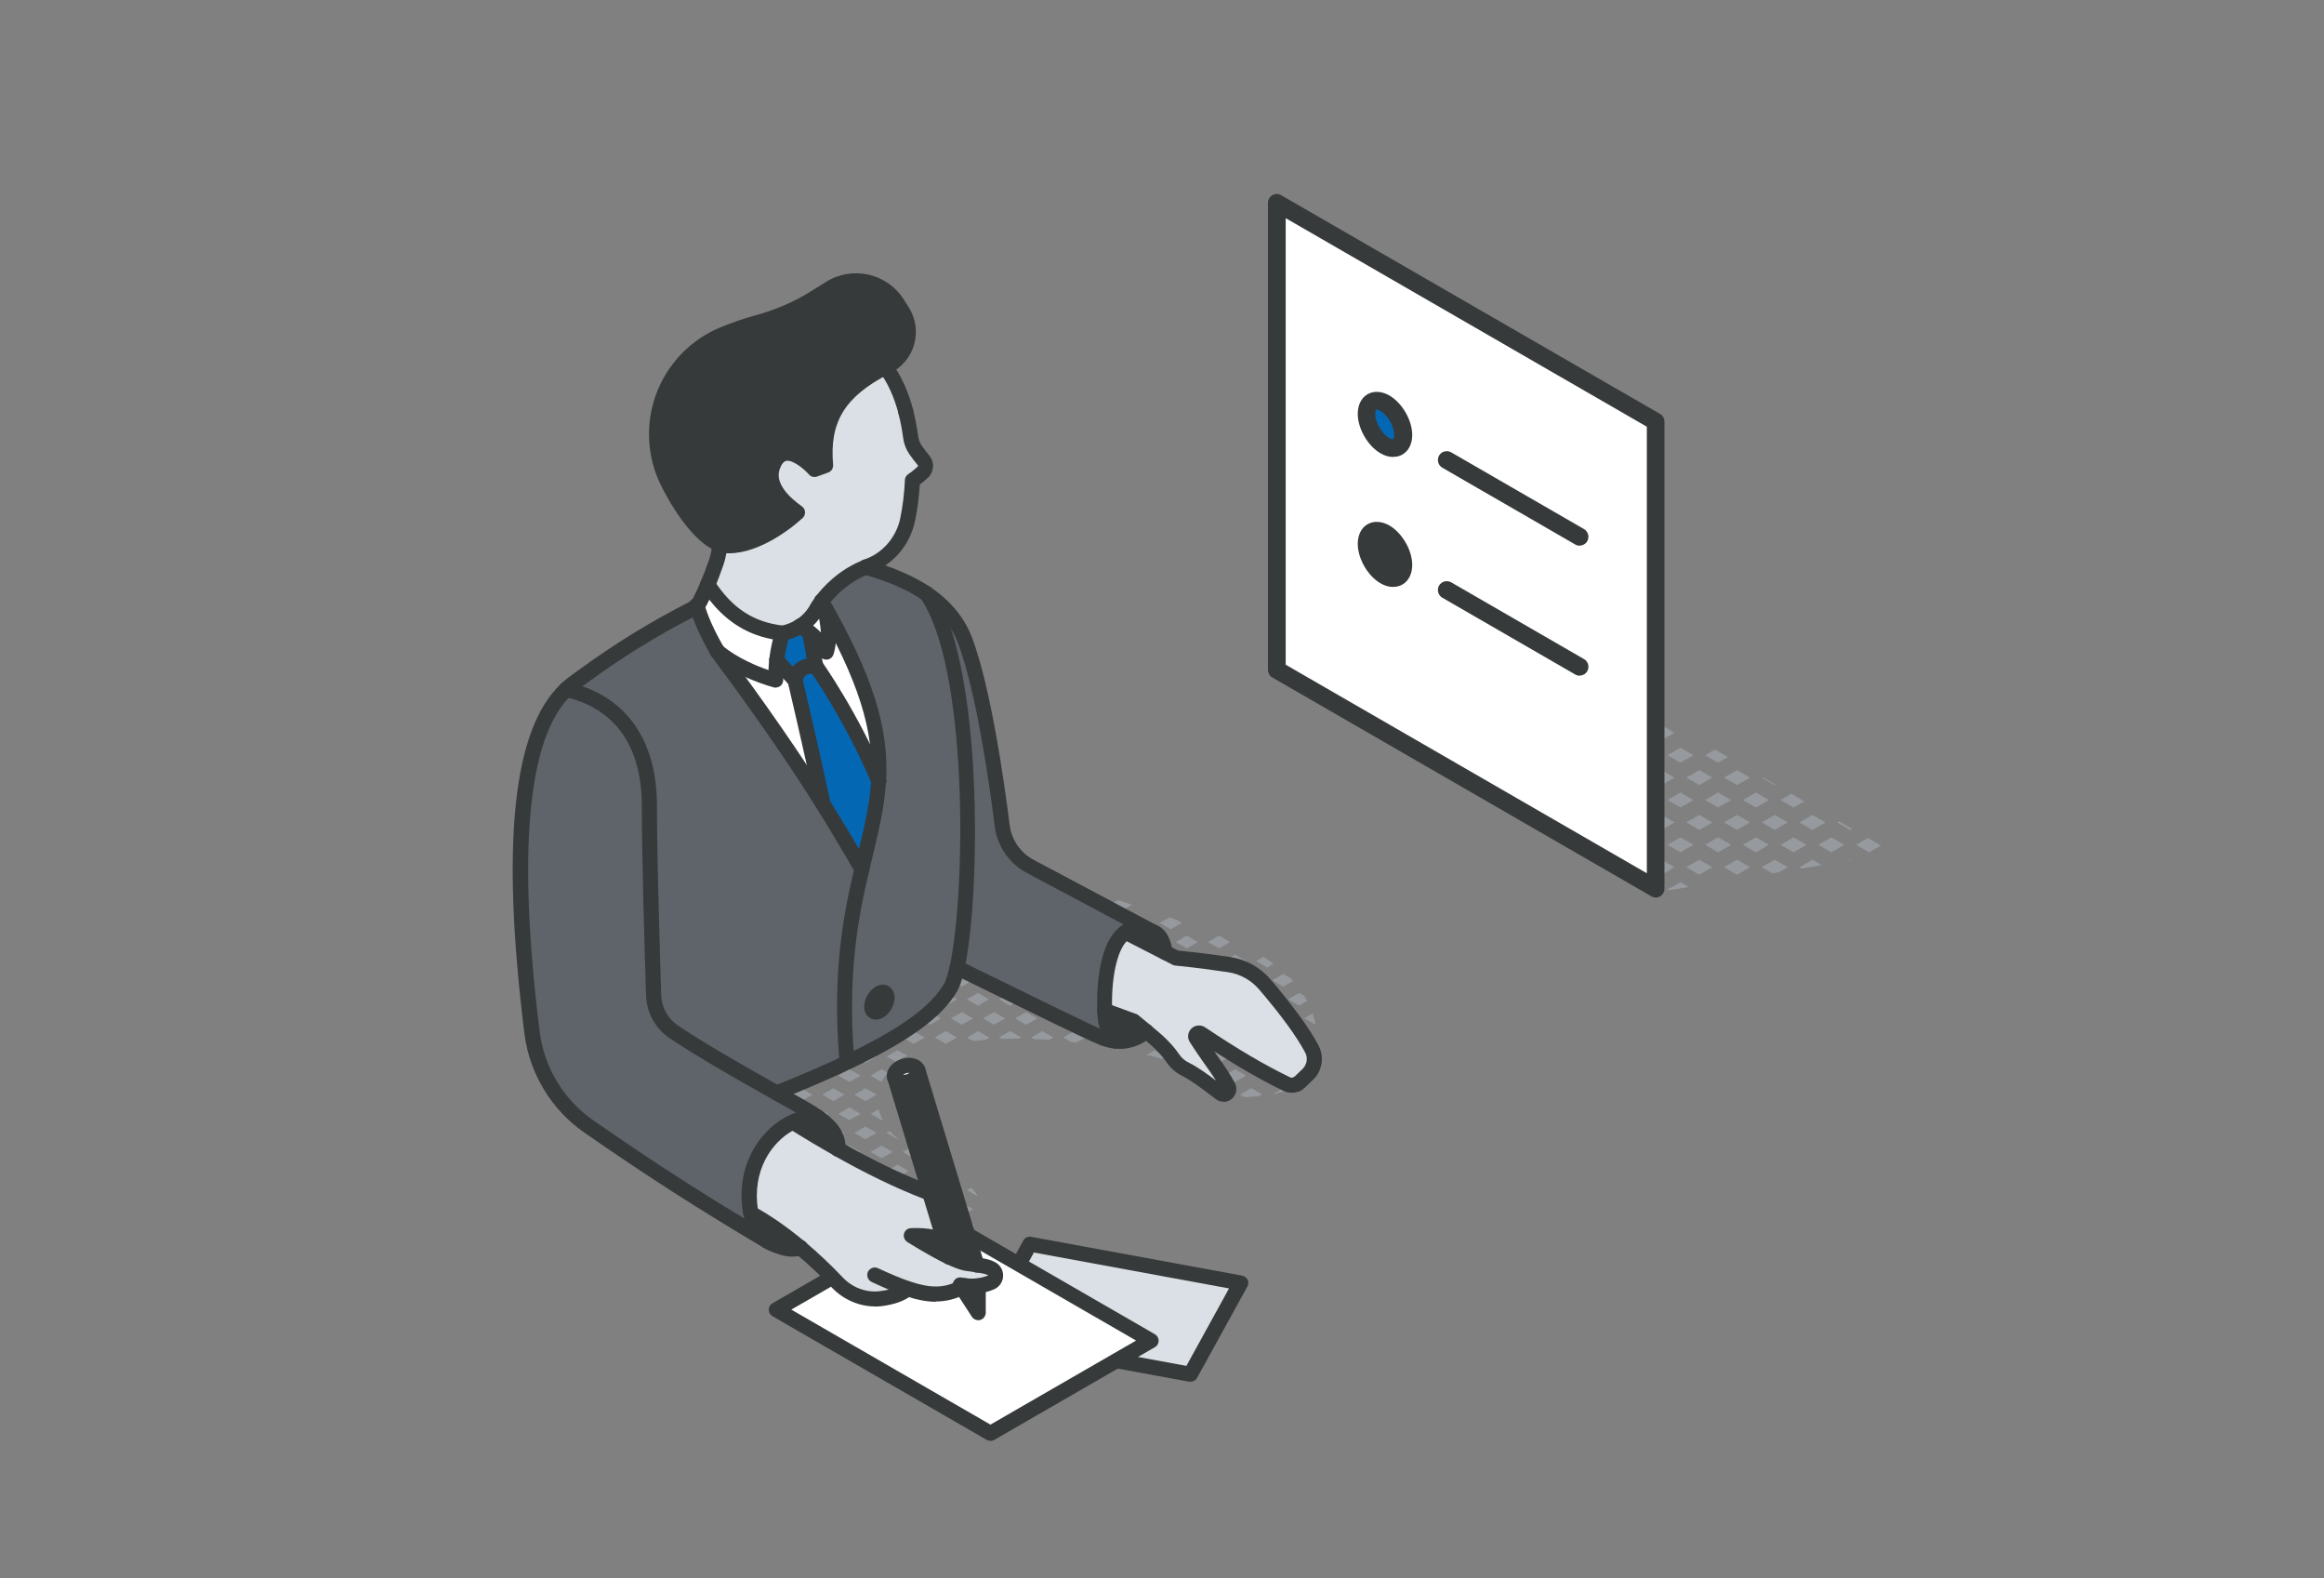 <?xml version="1.0" encoding="UTF-8"?>
<svg id="text" xmlns="http://www.w3.org/2000/svg" viewBox="0 0 168.99 114.73">
  <rect x="0" y="0" width="168.99" height="114.73" fill="#808080" stroke="none"/>
  <defs>
    <style>
      .cls-1 {
        fill: #0367b4;
      }

      .cls-2 {
        fill: #fff;
      }

      .cls-3 {
        fill: #969a9e;
      }

      .cls-4 {
        fill: #dae0e5;
      }

      .cls-5 {
        fill: #373a3a;
      }

      .cls-6 {
        fill: #5f646b;
      }
    </style>
  </defs>
  <g>
    <path class="cls-3" d="m95.64,76.34l-.8.46.8.46.16-.09c.03-.12.05-.24.06-.37,0-.09.02-.18.02-.27,0-.02,0-.03,0-.05l-.24-.14Z"/>
    <path class="cls-3" d="m95.64,74.49h.02s-.01-.08-.02-.12c-.03-.12-.06-.23-.09-.35-.03-.12-.07-.24-.11-.35l-.6.35.8.46Z"/>
    <path class="cls-3" d="m95.05,72.77c-.07-.13-.13-.26-.21-.38l-.37-.21-.8.46.8.46.58-.33Z"/>
    <path class="cls-3" d="m93.31,71.72l.72-.41s-.03-.03-.05-.05c-.05-.05-.1-.11-.15-.16l-.52-.3-.8.46.8.46Z"/>
    <polygon class="cls-3" points="95.28 75.42 94.48 74.95 93.67 75.42 94.48 75.88 95.28 75.42"/>
    <polygon class="cls-3" points="93.31 74.49 94.11 74.03 93.31 73.57 92.5 74.03 93.31 74.49"/>
    <path class="cls-3" d="m93.31,79.11l-.75.43c.26-.05.51-.12.75-.19.09-.03.18-.05.27-.09l-.27-.15Z"/>
    <path class="cls-3" d="m93.67,78.19l.8.46.78-.45s0,0,.01-.01l-.8-.46-.8.46Z"/>
    <polygon class="cls-3" points="93.31 77.27 94.11 76.8 93.31 76.34 92.5 76.8 93.31 77.27"/>
    <path class="cls-3" d="m92.61,70.06c-.24-.17-.49-.34-.74-.5l-.53.31.8.46.47-.27Z"/>
    <polygon class="cls-3" points="92.94 72.64 92.14 72.18 91.34 72.64 92.14 73.11 92.94 72.64"/>
    <polygon class="cls-3" points="90.97 71.72 91.77 71.25 90.97 70.79 90.17 71.25 90.97 71.72"/>
    <polygon class="cls-3" points="92.94 75.42 92.14 74.95 91.34 75.42 92.14 75.88 92.94 75.42"/>
    <polygon class="cls-3" points="90.97 74.49 91.77 74.03 90.97 73.57 90.17 74.03 90.97 74.49"/>
    <path class="cls-3" d="m90.97,79.11l-.8.46.32.18c.16,0,.32,0,.49-.02.2-.01.39-.03.59-.05l.21-.12-.8-.46Z"/>
    <polygon class="cls-3" points="92.14 77.73 91.34 78.19 92.14 78.65 92.94 78.19 92.14 77.73"/>
    <polygon class="cls-3" points="90.97 77.27 91.77 76.8 90.97 76.34 90.17 76.8 90.97 77.27"/>
    <polygon class="cls-3" points="90.61 69.87 89.8 69.4 89 69.87 89.8 70.33 90.61 69.87"/>
    <polygon class="cls-3" points="90.61 72.64 89.8 72.18 89 72.64 89.8 73.11 90.61 72.64"/>
    <polygon class="cls-3" points="89.44 71.25 88.64 70.79 87.83 71.25 88.64 71.72 89.44 71.25"/>
    <polygon class="cls-3" points="90.61 75.42 89.8 74.95 89 75.42 89.8 75.88 90.61 75.42"/>
    <polygon class="cls-3" points="89.44 74.03 88.64 73.57 87.83 74.03 88.64 74.49 89.44 74.03"/>
    <polygon class="cls-3" points="89.8 77.73 89 78.19 89.8 78.65 90.61 78.19 89.8 77.73"/>
    <polygon class="cls-3" points="89.44 76.8 88.64 76.34 87.83 76.8 88.64 77.27 89.44 76.8"/>
    <polygon class="cls-3" points="87.83 68.48 88.64 68.94 89.44 68.48 88.64 68.02 87.83 68.48"/>
    <polygon class="cls-3" points="88.27 69.87 87.47 69.4 86.66 69.87 87.47 70.33 88.27 69.87"/>
    <polygon class="cls-3" points="87.1 68.48 86.3 68.02 85.5 68.48 86.3 68.94 87.1 68.48"/>
    <polygon class="cls-3" points="88.27 72.64 87.47 72.18 86.66 72.64 87.47 73.11 88.27 72.64"/>
    <polygon class="cls-3" points="87.1 71.25 86.3 70.79 85.5 71.25 86.3 71.72 87.1 71.25"/>
    <polygon class="cls-3" points="86.3 76.34 85.5 76.8 86.3 77.27 87.1 76.8 86.3 76.34"/>
    <polygon class="cls-3" points="88.27 75.42 87.47 74.95 86.66 75.42 87.47 75.88 88.27 75.42"/>
    <polygon class="cls-3" points="87.1 74.03 86.3 73.57 85.5 74.03 86.3 74.49 87.1 74.03"/>
    <path class="cls-3" d="m88.18,79.38c.14.06.3.11.46.16.04.01.08.03.13.04.16.04.32.08.49.1l.18-.1-.8-.46-.46.26Z"/>
    <polygon class="cls-3" points="87.47 77.73 86.66 78.19 87.47 78.65 88.27 78.19 87.47 77.73"/>
    <path class="cls-3" d="m85.93,67.09l-.36-.21c-.18-.06-.36-.13-.54-.19l-.7.4.8.46.8-.46Z"/>
    <polygon class="cls-3" points="85.93 69.87 85.13 69.4 84.33 69.87 85.13 70.33 85.93 69.87"/>
    <polygon class="cls-3" points="84.77 68.48 83.96 68.02 83.16 68.48 83.96 68.94 84.77 68.48"/>
    <polygon class="cls-3" points="85.93 72.64 85.13 72.18 84.33 72.64 85.13 73.11 85.93 72.64"/>
    <polygon class="cls-3" points="84.77 71.25 83.96 70.79 83.16 71.25 83.96 71.72 84.77 71.25"/>
    <polygon class="cls-3" points="85.13 74.95 84.33 75.42 85.13 75.88 85.93 75.42 85.13 74.95"/>
    <polygon class="cls-3" points="84.77 74.03 83.96 73.57 83.16 74.03 83.96 74.49 84.77 74.03"/>
    <polygon class="cls-3" points="83.6 67.09 82.79 66.63 81.99 67.09 82.79 67.56 83.6 67.09"/>
    <path class="cls-3" d="m82.32,65.77c-.06-.02-.92-.3-1.03-.33l-.47.27.8.46.69-.4Z"/>
    <polygon class="cls-3" points="83.6 69.87 82.79 69.4 81.99 69.87 82.79 70.33 83.6 69.87"/>
    <polygon class="cls-3" points="82.43 68.48 81.63 68.02 80.82 68.48 81.63 68.94 82.43 68.48"/>
    <polygon class="cls-3" points="81.63 73.57 80.82 74.03 81.63 74.49 82.43 74.03 81.63 73.57"/>
    <polygon class="cls-3" points="83.6 72.64 82.79 72.18 81.99 72.64 82.79 73.11 83.6 72.64"/>
    <polygon class="cls-3" points="82.43 71.25 81.63 70.79 80.82 71.25 81.63 71.72 82.43 71.25"/>
    <path class="cls-3" d="m83.37,76.68c.18.04.36.08.53.12.02,0,.04.01.06.02.17.05.34.1.5.16l.3-.17-.8-.46-.59.34Z"/>
    <polygon class="cls-3" points="82.79 74.95 81.99 75.42 82.79 75.88 83.6 75.42 82.79 74.95"/>
    <polygon class="cls-3" points="81.26 67.09 80.46 66.63 79.65 67.09 80.46 67.56 81.26 67.09"/>
    <polygon class="cls-3" points="80.09 65.71 79.29 65.24 78.49 65.71 79.29 66.17 80.09 65.71"/>
    <polygon class="cls-3" points="81.26 69.87 80.46 69.4 79.65 69.87 80.46 70.33 81.26 69.87"/>
    <polygon class="cls-3" points="80.09 68.48 79.29 68.02 78.49 68.48 79.29 68.94 80.09 68.48"/>
    <polygon class="cls-3" points="79.29 73.57 78.49 74.03 79.29 74.49 80.09 74.03 79.29 73.57"/>
    <polygon class="cls-3" points="81.26 72.64 80.46 72.18 79.65 72.64 80.46 73.11 81.26 72.64"/>
    <polygon class="cls-3" points="80.09 71.25 79.29 70.79 78.49 71.25 79.29 71.72 80.09 71.25"/>
    <polygon class="cls-3" points="79.65 75.42 80.46 75.88 81.26 75.42 80.46 74.95 79.65 75.42"/>
    <path class="cls-3" d="m78.5,64.57c-.35-.11-.71-.21-1.07-.31l-.11.07.8.46.37-.22Z"/>
    <polygon class="cls-3" points="78.92 67.09 78.12 66.63 77.32 67.09 78.12 67.56 78.92 67.09"/>
    <polygon class="cls-3" points="77.76 65.71 76.95 65.24 76.15 65.71 76.95 66.17 77.76 65.71"/>
    <polygon class="cls-3" points="78.92 69.87 78.12 69.4 77.32 69.87 78.12 70.33 78.92 69.87"/>
    <polygon class="cls-3" points="77.76 68.48 76.95 68.02 76.15 68.48 76.95 68.94 77.76 68.48"/>
    <polygon class="cls-3" points="76.95 73.57 76.15 74.03 76.95 74.49 77.76 74.03 76.95 73.57"/>
    <polygon class="cls-3" points="78.92 72.64 78.12 72.18 77.32 72.64 78.12 73.11 78.92 72.64"/>
    <polygon class="cls-3" points="77.76 71.25 76.95 70.79 76.15 71.25 76.95 71.72 77.76 71.25"/>
    <path class="cls-3" d="m77.32,75.42l.55.32c.14.02.28.03.42.05l.63-.37-.8-.46-.8.46Z"/>
    <polygon class="cls-3" points="76.59 64.32 75.78 63.85 74.98 64.32 75.78 64.78 76.59 64.32"/>
    <polygon class="cls-3" points="76.59 67.09 75.78 66.63 74.98 67.09 75.78 67.56 76.59 67.09"/>
    <polygon class="cls-3" points="75.42 65.71 74.62 65.24 73.81 65.71 74.62 66.17 75.42 65.71"/>
    <polygon class="cls-3" points="76.59 69.87 75.78 69.4 74.98 69.87 75.78 70.33 76.59 69.87"/>
    <polygon class="cls-3" points="75.42 68.48 74.62 68.02 73.81 68.48 74.62 68.94 75.42 68.48"/>
    <polygon class="cls-3" points="74.62 73.57 73.81 74.03 74.62 74.49 75.42 74.03 74.62 73.57"/>
    <polygon class="cls-3" points="76.59 72.64 75.78 72.18 74.98 72.64 75.78 73.11 76.59 72.64"/>
    <polygon class="cls-3" points="75.42 71.25 74.62 70.79 73.81 71.25 74.62 71.72 75.42 71.25"/>
    <path class="cls-3" d="m74.98,75.42l.19.11c.37.01.74.03,1.12.06l.3-.17-.8-.46-.8.46Z"/>
    <polygon class="cls-3" points="74.25 64.32 73.45 63.85 72.65 64.32 73.45 64.78 74.25 64.32"/>
    <path class="cls-3" d="m72.85,63.07c-.19-.04-.99-.21-1.17-.25l-.2.11.8.46.57-.33Z"/>
    <polygon class="cls-3" points="74.25 67.09 73.45 66.63 72.65 67.09 73.45 67.56 74.25 67.09"/>
    <polygon class="cls-3" points="73.08 65.71 72.28 65.24 71.48 65.71 72.28 66.17 73.08 65.71"/>
    <polygon class="cls-3" points="74.25 69.87 73.45 69.4 72.65 69.87 73.45 70.33 74.25 69.87"/>
    <polygon class="cls-3" points="73.08 68.48 72.28 68.02 71.48 68.48 72.28 68.94 73.08 68.48"/>
    <polygon class="cls-3" points="74.25 72.64 73.45 72.18 72.65 72.64 73.45 73.11 74.25 72.64"/>
    <polygon class="cls-3" points="73.08 71.25 72.28 70.79 71.48 71.25 72.28 71.72 73.08 71.25"/>
    <path class="cls-3" d="m72.65,75.42l.17.1c.34-.01.67-.02,1.01-.02.09,0,.18,0,.27,0l.15-.09-.8-.46-.8.46Z"/>
    <polygon class="cls-3" points="73.08 74.03 72.28 73.57 71.48 74.03 72.28 74.49 73.08 74.03"/>
    <path class="cls-3" d="m72.67,93.21l-.39-.22-.8.46.8.46.6-.34s-.03-.08-.05-.12c-.04-.08-.09-.16-.16-.24Z"/>
    <polygon class="cls-3" points="71.92 64.32 71.11 63.85 70.31 64.32 71.11 64.78 71.92 64.32"/>
    <path class="cls-3" d="m70.75,62.93l-.71-.41s-.13-.02-.15-.02l-.75.43.8.46.8-.46Z"/>
    <polygon class="cls-3" points="71.92 67.09 71.11 66.63 70.31 67.09 71.11 67.56 71.92 67.09"/>
    <polygon class="cls-3" points="70.75 65.71 69.94 65.24 69.14 65.71 69.94 66.17 70.75 65.71"/>
    <polygon class="cls-3" points="71.92 69.87 71.11 69.4 70.31 69.87 71.11 70.33 71.92 69.87"/>
    <polygon class="cls-3" points="70.75 68.48 69.94 68.02 69.14 68.48 69.94 68.94 70.75 68.48"/>
    <polygon class="cls-3" points="71.92 72.64 71.11 72.18 70.31 72.64 71.11 73.11 71.92 72.64"/>
    <polygon class="cls-3" points="70.75 71.25 69.94 70.79 69.14 71.25 69.94 71.72 70.75 71.25"/>
    <path class="cls-3" d="m71.92,75.42l-.8-.46-.8.46.43.25c.3-.03.6-.06.9-.08l.28-.16Z"/>
    <polygon class="cls-3" points="70.75 74.03 69.94 73.57 69.14 74.03 69.94 74.49 70.75 74.03"/>
    <polygon class="cls-3" points="69.94 87.44 69.14 87.9 69.94 88.37 70.75 87.9 69.94 87.44"/>
    <path class="cls-3" d="m70.63,86.33l-.32.18.79.46c-.12-.23-.28-.44-.47-.64Z"/>
    <path class="cls-3" d="m70.59,89.45c.11-.17.22-.34.32-.51l-.6.35.28.16Z"/>
    <polygon class="cls-3" points="69.94 92.99 69.14 93.45 69.94 93.91 70.75 93.45 69.94 92.99"/>
    <path class="cls-3" d="m71.52,92.29c-.25-.17-.49-.34-.71-.52l-.51.29.8.46.41-.24Z"/>
    <path class="cls-3" d="m70.19,91c-.04-.1-.07-.21-.07-.31h0c0-.12.02-.23.05-.34l-.22-.13-.8.46.8.46.24-.14Z"/>
    <path class="cls-3" d="m70.31,94.84l.11.06c.43-.06.84-.14,1.21-.23l-.51-.3-.8.46Z"/>
    <polygon class="cls-3" points="69.58 64.32 68.78 63.85 67.97 64.32 68.78 64.78 69.58 64.32"/>
    <polygon class="cls-3" points="68.41 62.93 67.61 62.47 66.8 62.93 67.61 63.39 68.41 62.93"/>
    <polygon class="cls-3" points="69.58 67.09 68.78 66.63 67.97 67.09 68.78 67.56 69.58 67.09"/>
    <polygon class="cls-3" points="68.41 65.71 67.61 65.24 66.8 65.71 67.61 66.17 68.41 65.71"/>
    <polygon class="cls-3" points="69.58 69.87 68.78 69.4 67.97 69.87 68.78 70.33 69.58 69.87"/>
    <polygon class="cls-3" points="68.41 68.48 67.61 68.02 66.8 68.48 67.61 68.94 68.41 68.48"/>
    <polygon class="cls-3" points="67.61 73.57 66.8 74.03 67.61 74.49 68.41 74.03 67.61 73.57"/>
    <polygon class="cls-3" points="69.58 72.64 68.78 72.18 67.97 72.64 68.78 73.11 69.58 72.64"/>
    <polygon class="cls-3" points="68.41 71.25 67.61 70.79 66.8 71.25 67.61 71.72 68.41 71.25"/>
    <polygon class="cls-3" points="68.78 74.95 67.97 75.42 68.78 75.88 69.58 75.42 68.78 74.95"/>
    <polygon class="cls-3" points="68.78 86.05 67.97 86.51 68.78 86.98 69.58 86.51 68.78 86.05"/>
    <polygon class="cls-3" points="68.41 85.13 67.61 84.66 66.8 85.13 67.61 85.59 68.41 85.13"/>
    <polygon class="cls-3" points="69.58 89.29 68.78 88.83 67.97 89.29 68.78 89.75 69.58 89.29"/>
    <polygon class="cls-3" points="68.41 87.9 67.61 87.44 66.8 87.9 67.61 88.37 68.41 87.9"/>
    <polygon class="cls-3" points="67.61 92.99 66.8 93.45 67.61 93.91 68.41 93.45 67.61 92.99"/>
    <polygon class="cls-3" points="69.58 92.06 68.78 91.6 67.97 92.06 68.78 92.53 69.58 92.06"/>
    <polygon class="cls-3" points="68.41 90.68 67.61 90.21 66.8 90.68 67.61 91.14 68.41 90.68"/>
    <path class="cls-3" d="m67.97,94.84l.45.26c.25-.02.53-.04.81-.06l.34-.2-.8-.46-.8.46Z"/>
    <path class="cls-3" d="m65.62,65.71c.02.08.04.15.05.23l.4-.23-.53-.31c.03.1.05.2.08.31Z"/>
    <polygon class="cls-3" points="65.64 64.32 66.44 64.78 67.24 64.32 66.44 63.85 65.64 64.32"/>
    <path class="cls-3" d="m65.3,63.38l.77-.45-.42-.24c-.07.07-.13.15-.19.24-.07.12-.13.27-.16.45Z"/>
    <path class="cls-3" d="m67.24,67.09l-.8-.46-.65.38c0,.06,0,.11-.01.17l.66.38.8-.46Z"/>
    <polygon class="cls-3" points="65.27 70.79 64.47 71.25 65.27 71.72 66.07 71.25 65.27 70.79"/>
    <polygon class="cls-3" points="67.24 69.87 66.44 69.4 65.64 69.87 66.44 70.33 67.24 69.87"/>
    <polygon class="cls-3" points="66.44 72.18 65.64 72.64 66.44 73.11 67.24 72.64 66.44 72.18"/>
    <polygon class="cls-3" points="66.44 74.95 65.64 75.42 66.44 75.88 67.24 75.42 66.44 74.95"/>
    <polygon class="cls-3" points="66.07 74.03 65.27 73.57 64.47 74.03 65.27 74.49 66.07 74.03"/>
    <path class="cls-3" d="m65.84,76.8s.09-.03.14-.05l-.71-.41-.8.46.77.44s.03-.02.04-.03c.12-.11.24-.22.36-.33.07-.03.14-.05.21-.08Z"/>
    <path class="cls-3" d="m66.89,83.95c-.26-.16-.51-.32-.76-.49l-.49.28.8.46.45-.26Z"/>
    <path class="cls-3" d="m65.29,82.8s-.01-.01-.02-.02c-.15-.14-.3-.28-.44-.43-.04-.05-.09-.09-.13-.14l-.24.14.8.46h.02Z"/>
    <polygon class="cls-3" points="67.24 86.51 66.44 86.05 65.64 86.51 66.44 86.98 67.24 86.51"/>
    <polygon class="cls-3" points="66.07 85.13 65.27 84.66 64.47 85.13 65.27 85.59 66.07 85.13"/>
    <polygon class="cls-3" points="67.24 89.29 66.44 88.83 65.64 89.29 66.44 89.75 67.24 89.29"/>
    <polygon class="cls-3" points="66.07 87.9 65.27 87.44 64.47 87.9 65.27 88.37 66.07 87.9"/>
    <polygon class="cls-3" points="65.27 92.99 64.47 93.45 65.27 93.91 66.07 93.45 65.27 92.99"/>
    <polygon class="cls-3" points="67.24 92.06 66.44 91.6 65.64 92.06 66.44 92.53 67.24 92.06"/>
    <polygon class="cls-3" points="66.07 90.68 65.27 90.21 64.47 90.68 65.27 91.14 66.07 90.68"/>
    <path class="cls-3" d="m65.64,94.84l.5.29c.18.01.37.02.57.02l.54-.31-.8-.46-.8.46Z"/>
    <path class="cls-3" d="m64.38,69.56c-.22.18-.45.35-.71.52l.43.25.8-.46-.53-.3Z"/>
    <path class="cls-3" d="m65.09,68.84l.18.1.8-.46-.57-.33c-.05.11-.11.22-.17.33-.02.04-.05.07-.07.11-.06.09-.12.17-.18.25Z"/>
    <polygon class="cls-3" points="62.93 73.57 62.13 74.03 62.93 74.49 63.74 74.03 62.93 73.57"/>
    <polygon class="cls-3" points="64.91 72.64 64.1 72.18 63.3 72.64 64.1 73.11 64.91 72.64"/>
    <polygon class="cls-3" points="63.74 71.25 62.93 70.79 62.13 71.25 62.93 71.72 63.74 71.25"/>
    <polygon class="cls-3" points="64.1 74.95 63.3 75.42 64.1 75.88 64.91 75.42 64.1 74.95"/>
    <path class="cls-3" d="m64.1,77.73l-.8.46.79.46c.12-.22.27-.44.45-.67l-.44-.26Z"/>
    <polygon class="cls-3" points="63.74 76.8 62.93 76.34 62.13 76.8 62.93 77.27 63.74 76.8"/>
    <path class="cls-3" d="m64.17,81.39c-.12-.24-.22-.49-.28-.76l-.58.34.8.46.06-.04Z"/>
    <polygon class="cls-3" points="63.74 79.58 62.93 79.11 62.13 79.58 62.93 80.04 63.74 79.58"/>
    <polygon class="cls-3" points="64.91 83.74 64.1 83.28 63.3 83.74 64.1 84.2 64.91 83.74"/>
    <polygon class="cls-3" points="63.74 82.35 62.93 81.89 62.13 82.35 62.93 82.82 63.74 82.35"/>
    <polygon class="cls-3" points="64.91 86.51 64.1 86.05 63.3 86.51 64.1 86.98 64.91 86.51"/>
    <polygon class="cls-3" points="63.74 85.13 62.93 84.66 62.13 85.13 62.93 85.59 63.74 85.13"/>
    <polygon class="cls-3" points="64.91 89.29 64.1 88.83 63.3 89.29 64.1 89.75 64.91 89.29"/>
    <polygon class="cls-3" points="63.74 87.9 62.93 87.44 62.13 87.9 62.93 88.37 63.74 87.9"/>
    <polygon class="cls-3" points="62.93 92.99 62.13 93.45 62.93 93.91 63.74 93.45 62.93 92.99"/>
    <polygon class="cls-3" points="64.91 92.06 64.1 91.6 63.3 92.06 64.1 92.53 64.91 92.06"/>
    <polygon class="cls-3" points="63.74 90.68 62.93 90.21 62.13 90.68 62.93 91.14 63.74 90.68"/>
    <path class="cls-3" d="m63.58,94.67c.33.11.7.21,1.11.29l.21-.12-.8-.46-.52.3Z"/>
    <polygon class="cls-3" points="60.96 72.64 61.77 73.11 62.57 72.64 61.77 72.18 60.96 72.64"/>
    <polygon class="cls-3" points="62.57 75.42 61.77 74.95 60.96 75.42 61.77 75.88 62.57 75.42"/>
    <polygon class="cls-3" points="61.4 74.03 60.6 73.57 59.8 74.03 60.6 74.49 61.4 74.03"/>
    <polygon class="cls-3" points="62.57 78.19 61.77 77.73 60.96 78.19 61.77 78.65 62.57 78.19"/>
    <polygon class="cls-3" points="61.4 76.8 60.6 76.34 59.8 76.8 60.6 77.27 61.4 76.8"/>
    <polygon class="cls-3" points="62.57 80.97 61.77 80.5 60.96 80.97 61.77 81.43 62.57 80.97"/>
    <polygon class="cls-3" points="61.4 79.58 60.6 79.11 59.8 79.58 60.6 80.04 61.4 79.58"/>
    <polygon class="cls-3" points="62.57 83.74 61.77 83.28 60.96 83.74 61.77 84.2 62.57 83.74"/>
    <polygon class="cls-3" points="61.4 82.35 60.6 81.89 59.8 82.35 60.6 82.82 61.4 82.35"/>
    <polygon class="cls-3" points="62.57 86.51 61.77 86.05 60.96 86.51 61.77 86.98 62.57 86.51"/>
    <polygon class="cls-3" points="61.4 85.13 60.6 84.66 59.8 85.13 60.6 85.59 61.4 85.13"/>
    <polygon class="cls-3" points="60.6 90.21 59.8 90.68 60.6 91.14 61.4 90.68 60.6 90.21"/>
    <polygon class="cls-3" points="62.57 89.29 61.77 88.83 60.96 89.29 61.77 89.75 62.57 89.29"/>
    <polygon class="cls-3" points="61.4 87.9 60.6 87.44 59.8 87.9 60.6 88.37 61.4 87.9"/>
    <polygon class="cls-3" points="61.77 91.6 60.96 92.06 61.77 92.53 62.57 92.06 61.77 91.6"/>
    <path class="cls-3" d="m58.64,72.65l.79.45.8-.46-.73-.42c-.29.14-.57.28-.86.43Z"/>
    <polygon class="cls-3" points="60.58 71.71 60.6 71.72 60.8 71.6 60.58 71.71"/>
    <polygon class="cls-3" points="60.23 75.42 59.43 74.95 58.63 75.42 59.43 75.88 60.23 75.42"/>
    <polygon class="cls-3" points="60.23 78.19 59.43 77.73 58.63 78.19 59.43 78.65 60.23 78.19"/>
    <polygon class="cls-3" points="59.07 76.8 58.26 76.34 57.46 76.8 58.26 77.27 59.07 76.8"/>
    <polygon class="cls-3" points="60.23 80.97 59.43 80.5 58.63 80.97 59.43 81.43 60.23 80.97"/>
    <polygon class="cls-3" points="59.07 79.58 58.26 79.11 57.46 79.58 58.26 80.04 59.07 79.58"/>
    <polygon class="cls-3" points="60.23 83.74 59.43 83.28 58.63 83.74 59.43 84.2 60.23 83.74"/>
    <polygon class="cls-3" points="59.07 82.35 58.26 81.89 57.46 82.35 58.26 82.82 59.07 82.35"/>
    <polygon class="cls-3" points="60.23 86.51 59.43 86.05 58.63 86.51 59.43 86.98 60.23 86.51"/>
    <polygon class="cls-3" points="59.07 85.13 58.26 84.66 57.46 85.13 58.26 85.59 59.07 85.13"/>
    <polygon class="cls-3" points="60.23 89.29 59.43 88.83 58.63 89.29 59.43 89.75 60.23 89.29"/>
    <polygon class="cls-3" points="59.07 87.9 58.26 87.44 57.46 87.9 58.26 88.37 59.07 87.9"/>
    <path class="cls-3" d="m59.42,91.61c.25.16.48.34.7.53l.12-.07-.8-.46h-.01Z"/>
    <path class="cls-3" d="m56.33,74.03c-.14.1-.27.2-.41.3-.04.03-.08.06-.13.09l.13.07.8-.46-.22-.12c-.06.04-.12.08-.18.12Z"/>
    <polygon class="cls-3" points="57.9 75.42 57.09 74.95 56.29 75.42 57.09 75.88 57.9 75.42"/>
    <polygon class="cls-3" points="58.26 74.49 59.07 74.03 58.26 73.57 57.46 74.03 58.26 74.49"/>
    <polygon class="cls-3" points="57.9 78.19 57.09 77.73 56.29 78.19 57.09 78.65 57.9 78.19"/>
    <polygon class="cls-3" points="57.9 80.97 57.09 80.5 56.29 80.97 57.09 81.43 57.9 80.97"/>
    <polygon class="cls-3" points="55.93 80.04 56.73 79.58 55.93 79.11 55.12 79.58 55.93 80.04"/>
    <polygon class="cls-3" points="57.9 83.74 57.09 83.28 56.29 83.74 57.09 84.2 57.9 83.74"/>
    <polygon class="cls-3" points="55.93 87.44 55.12 87.9 55.93 88.37 56.73 87.9 55.93 87.44"/>
    <polygon class="cls-3" points="57.9 86.51 57.09 86.05 56.29 86.51 57.09 86.98 57.9 86.51"/>
    <path class="cls-3" d="m57.56,90.62s.81.41.86.43l.65-.38-.8-.46-.71.41Z"/>
    <polygon class="cls-3" points="57.09 88.83 56.29 89.29 57.09 89.75 57.9 89.29 57.09 88.83"/>
    <path class="cls-3" d="m55.56,75.42l-.56-.32c-.2.19-.4.38-.59.58l.35.2.8-.46Z"/>
    <polygon class="cls-3" points="54.76 78.65 55.56 78.19 54.76 77.73 53.95 78.19 54.76 78.65"/>
    <polygon class="cls-3" points="55.93 77.27 56.73 76.8 55.93 76.34 55.12 76.8 55.93 77.27"/>
    <path class="cls-3" d="m53.59,77.27l.8-.46-.63-.37c-.06.07-.11.15-.17.23-.03.05-.06.09-.1.14-.07.1-.13.19-.2.29l.3.17Z"/>
    <polygon class="cls-3" points="55.56 80.97 54.76 80.5 53.95 80.97 54.76 81.43 55.56 80.97"/>
    <polygon class="cls-3" points="53.59 80.04 54.39 79.58 53.59 79.11 52.79 79.58 53.59 80.04"/>
    <polygon class="cls-3" points="54.76 84.2 55.56 83.74 54.76 83.28 53.95 83.74 54.76 84.2"/>
    <polygon class="cls-3" points="55.93 82.82 56.73 82.35 55.93 81.89 55.12 82.35 55.93 82.82"/>
    <polygon class="cls-3" points="53.59 82.82 54.39 82.35 53.59 81.89 52.79 82.35 53.59 82.82"/>
    <path class="cls-3" d="m53.59,87.44l-.19.11c.06.08.13.15.19.23.04.04.07.08.11.12.08.09.16.17.24.26l.45-.26-.8-.46Z"/>
    <polygon class="cls-3" points="55.56 86.51 54.76 86.05 53.95 86.51 54.76 86.98 55.56 86.51"/>
    <polygon class="cls-3" points="55.93 85.59 56.73 85.13 55.93 84.66 55.12 85.13 55.93 85.59"/>
    <path class="cls-3" d="m54.68,88.87c.22.19.45.36.69.53l.18-.11-.8-.46-.07.04Z"/>
    <path class="cls-3" d="m52.5,78.61l.73-.42-.42-.24c-.11.21-.21.43-.31.66Z"/>
    <path class="cls-3" d="m51.64,82.35c0,.08,0,.17-.01.25l.43-.25-.4-.23c0,.08-.02.15-.02.23Z"/>
    <path class="cls-3" d="m53.22,80.97l-.8-.46-.59.34c-.01.07-.03.15-.04.23l.63.36.8-.46Z"/>
    <path class="cls-3" d="m51.86,85.13s.02.06.04.09l.16-.09-.25-.14s.04.1.05.14Z"/>
    <polygon class="cls-3" points="53.22 83.74 52.42 83.28 51.62 83.74 52.42 84.2 53.22 83.74"/>
    <path class="cls-3" d="m52.36,86.08c.14.23.28.46.43.68l.43-.25-.8-.46-.06.03Z"/>
    <polygon class="cls-3" points="53.59 85.59 54.39 85.13 53.59 84.66 52.79 85.13 53.59 85.59"/>
    <g id="doc">
      <polygon class="cls-4" points="90.22 93.25 86.56 99.89 71.24 97.07 74.89 90.43 90.22 93.25"/>
      <path class="cls-5" d="m86.56,100.44s-.07,0-.1,0l-15.33-2.82c-.17-.03-.32-.15-.4-.3-.08-.16-.07-.34.02-.5l3.66-6.64c.11-.21.35-.32.58-.27l15.33,2.82c.17.03.32.15.4.3.08.16.07.34-.02.5l-3.66,6.64c-.1.18-.28.28-.48.28Zm-14.48-3.76l14.19,2.61,3.1-5.63-14.19-2.61-3.1,5.63Z"/>
    </g>
    <g>
      <polygon class="cls-2" points="56.45 95.2 68.13 88.45 83.7 97.44 72.02 104.19 56.45 95.2"/>
      <path class="cls-5" d="m72.02,104.74c-.09,0-.19-.02-.27-.07l-15.58-8.99c-.17-.1-.27-.28-.27-.47s.1-.38.27-.47l11.68-6.74c.17-.1.38-.1.55,0l15.58,8.99c.17.1.27.28.27.47s-.1.38-.27.47l-11.68,6.74c-.08.05-.18.07-.27.07Zm-14.48-9.54l14.48,8.36,10.59-6.11-14.48-8.36-10.59,6.11Z"/>
    </g>
    <g>
      <g>
        <path class="cls-2" d="m70.18,93.48c-.08.05-.15.09-.23.13l-.12-.18c.12.02.23.04.35.05Z"/>
        <path class="cls-6" d="m56.46,79.46c1.03.58,2.04,1.13,2.96,1.72,0,0,.02.01.03.02-.57-.05-1.2.08-1.8.36-1.75.82-3.37,2.94-3.16,5.85.02.28.06.54.11.79.2.93.64,1.57,1.17,2.02-4.49-2.67-8.33-5.1-12.95-8.31-2.29-1.59-3.79-4.08-4.14-6.85-2.24-18.04.47-23.02,2.48-24.92,4.28.97,6.06,4.3,6.06,8.46,0,3.63.21,10.57.31,13.79.04,1.08.59,2.07,1.49,2.67,2.45,1.62,5.03,3.05,7.44,4.41Z"/>
        <path class="cls-2" d="m68.65,90.21l.36,1.18c-1.25-.6-2.74-1.55-2.74-1.55,0,0,1.39-.11,2.38.37Z"/>
        <path class="cls-6" d="m63.9,56.79c.21-3.37-.69-7.05-4.13-13.06,0-.01-.02-.03-.02-.04.49-.64,1.55-1.82,3.2-2.47,1.69.48,3.18,1.09,4.39,1.91,3.61,5.14,3.45,21.74,2.25,27.22-.15.66-.31,1.17-.48,1.46-.86,1.49-2.77,3.14-7.26,5.31l-.28-.26c-.49-6.24.31-10.31,1.11-13.68.54-2.3,1.09-4.27,1.22-6.39Zm.05,16.71c.31-.18.56-.61.56-.97s-.25-.5-.56-.32-.56.61-.56.97.25.5.56.32Z"/>
        <path class="cls-4" d="m58.18,90.68c-1.07-.9-2.3-1.8-3.58-2.49-.05-.24-.09-.5-.11-.79-.21-2.91,1.41-5.03,3.16-5.85l.02.04c1.1.69,2.19,1.34,3.27,1.95,2.13,1.2,4.23,2.25,6.36,3.07l.25-.08,1.11,3.67c-.99-.48-2.38-.37-2.38-.37,0,0,1.49.95,2.74,1.55.48.23.92.41,1.23.47.27.05.53.08.79.11.44.06.84.12,1.13.29.39.23.35.8-.07.97-.32.13-.64.22-.96.25-.31.04-.63.03-.95,0-.11-.01-.23-.03-.35-.05l.12.18c-1.22.64-2.38.61-3.94.09-.52.42-1.25.62-1.95.71-1.17.14-2.34-.31-3.15-1.16-.67-.7-1.61-1.63-2.73-2.57Z"/>
        <path class="cls-2" d="m52.17,47.35c1.79,1.47,4.23,2.09,4.23,2.09,0-.56.03-1.02.08-1.46l1.33,1.46s1.04,4.38,2.03,8.99c-1.94-3.08-4.29-6.54-7.67-11.08Z"/>
        <path class="cls-2" d="m71.13,93.48v1.94l-1.18-1.82c.08-.04.15-.08.23-.13.33.04.64.04.95,0Z"/>
        <path class="cls-1" d="m59.33,48.41c-1.45-.16-1.52,1.04-1.52,1.04l-1.33-1.46c.07-.64.2-1.22.4-1.95.47-.1.91-.28,1.31-.53.25.16.46.3.65.45.18.61.24,1.3.49,2.45Z"/>
        <path class="cls-5" d="m81.84,67.77c.52-.36,1.21-.42,2.12.02.5.23.68.9.77,1.46l-2.89-1.48Z"/>
        <path class="cls-1" d="m63.9,56.79c-.13,2.12-.68,4.09-1.22,6.39-.89-1.55-1.8-3.09-2.84-4.75-1-4.61-2.03-8.99-2.03-8.99,0,0,.07-1.2,1.52-1.04,0,0,2.52,3.53,4.58,8.38Z"/>
        <path class="cls-2" d="m59.45,44.13s.1-.18.31-.45c0,.01.02.03.02.04.83,2.36.3,3.67.3,3.67-.37-.64-.71-1.04-1.24-1.45-.19-.15-.4-.29-.65-.45.51-.32.94-.77,1.26-1.37Z"/>
        <path class="cls-4" d="m83.34,74.96c-.28-.23-.57-.46-.89-.73l-2.13-.78c-.06-1.51.1-4.71,1.51-5.69l3.67,1.88c1.54.15,2.62.3,3.86.48,1.02.15,1.95.67,2.61,1.45,1.53,1.8,2.74,3.43,3.41,4.69.26.48.23,1.06-.04,1.51-.07.11-.15.22-.25.32l-.57.55c-.06.06-.13.11-.2.14-.23.12-.52.13-.77.01-2.06-1-3.96-2.14-6.24-3.67-.22-.15-.49.11-.34.33.83,1.31,1.81,2.52,2.32,3.52.19.37-.25.73-.57.49-.94-.71-1.75-1.35-2.54-1.74-.35-.17-.65-.42-.87-.74-.56-.81-1.19-1.37-1.98-2.02Z"/>
        <path class="cls-5" d="m64.51,72.53c0,.36-.25.79-.56.97s-.56.03-.56-.32.25-.79.56-.97.56-.03.56.32Z"/>
        <path class="cls-6" d="m50.31,44.28c.13-.07.24-.15.34-.25,0,.01.02.02.03.03.26.99.79,2.09,1.49,3.3,3.38,4.54,5.74,8,7.67,11.08,1.04,1.65,1.95,3.2,2.84,4.75-.8,3.37-1.6,7.44-1.11,13.68l.28.26c-1.49.72-3.28,1.5-5.4,2.34-2.41-1.36-4.99-2.79-7.44-4.41-.9-.6-1.46-1.59-1.49-2.67-.1-3.22-.31-10.15-.31-13.79,0-4.15-1.79-7.48-6.06-8.46.47-.44.9-.72,1.22-.95,2.66-1.95,5.28-3.54,7.94-4.89Z"/>
        <path class="cls-5" d="m58.18,90.68c-.61.29-1.3.05-2.16-.32-.08-.05-.17-.1-.25-.15-.53-.45-.96-1.1-1.17-2.02,1.28.69,2.51,1.59,3.58,2.49Z"/>
        <path class="cls-2" d="m50.65,44.03s.01-.01.02-.02c0,.01,0,.03.01.05,0-.01-.02-.02-.03-.03Z"/>
        <path class="cls-2" d="m66.74,77.81c.08.31-.22.66-.67.81-.46.15-.92.01-1.02-.3-.1-.31.2-.68.67-.82s.92-.01,1.02.3c0,0,0,.01,0,.02Z"/>
        <path class="cls-5" d="m80.32,73.45l2.13.78c.32.27.61.5.89.73-.62.51-1.36.8-2.19.72-.49-.44-.77-1.18-.81-2.03,0-.06,0-.13,0-.2Z"/>
        <path class="cls-5" d="m65.63,22.65c.42.67.53,1.49.32,2.24-.22.76-.75,1.38-1.45,1.74-.03.02-.07.03-.1.05-3.49,1.78-4.65,3.86-4.36,7.15l-.8.29s-2.21-2.49-3.04-.22c-.5,1.37.74,2.59,1.8,3.36l-.49.42s-2.59,2.22-4.81,1.98c-.13-.01-.26-.05-.39-.1-1.16-.43-2.59-2.2-3.74-4.48-.98-1.94-1.1-4.2-.35-6.24.75-2.04,2.32-3.68,4.32-4.52.99-.42,1.89-.7,2.61-.9,1.45-.39,2.87-1.01,4.15-1.81l1.04-.65c.8-.5,1.78-.67,2.7-.46.92.21,1.73.79,2.23,1.59l.35.56Z"/>
        <path class="cls-2" d="m59.77,43.73c3.51,5.97,4.34,9.69,4.13,13.06-2.05-4.85-4.58-8.38-4.58-8.38-.24-1.16-.3-1.84-.49-2.45.53.41.87.8,1.24,1.45,0,0,.53-1.32-.3-3.67Z"/>
        <path class="cls-5" d="m59.45,81.19c.74.56,1.52,1.15,1.49,2.35-1.08-.61-2.17-1.26-3.27-1.95l-.02-.04c.61-.28,1.23-.41,1.8-.36Z"/>
        <path class="cls-2" d="m56.88,46.03c-.2.74-.33,1.32-.4,1.95-.05.44-.07.9-.08,1.46,0,0-2.45-.62-4.23-2.09-.7-1.21-1.21-2.31-1.49-3.3,0-.01,0-.03-.01-.05.09-.09.16-.2.22-.32.2-.4.39-.8.56-1.21,1.38,2.12,3.08,3.27,5.43,3.55Z"/>
        <path class="cls-5" d="m66.74,77.81l4.28,14.15c-.25-.03-.52-.06-.79-.11-.31-.05-.75-.23-1.23-.47l-3.96-13.07c.1.31.55.44,1.02.3.46-.14.75-.5.67-.81Z"/>
        <path class="cls-4" d="m52.06,40.88c.14-.43.23-.86.24-1.3,0,0,0-.01,0-.02.14.05.26.08.39.1,2.21.23,4.81-1.98,4.81-1.98l.49-.42c-1.06-.76-2.3-1.99-1.8-3.36.83-2.27,3.04.22,3.04.22l.8-.29c-.3-3.28.85-5.4,4.36-7.15.68.92,1.17,2.04,1.48,3.25.15.59.27,1.2.35,1.82.04.34.17.67.36.96.18.27.38.53.57.76.22.26.19.65-.06.88-.22.2-.47.41-.75.58-.04,1-.16,1.97-.34,2.82-.32,1.55-1.4,2.87-2.9,3.4-.05.02-.11.04-.16.06-1.65.67-2.72,1.83-3.2,2.47-.2.27-.31.45-.31.45-.32.6-.75,1.05-1.26,1.37-.4.25-.84.42-1.31.53-2.35-.28-4.05-1.43-5.43-3.55.22-.53.43-1.07.61-1.61Z"/>
        <path class="cls-6" d="m74.81,62.92l9.15,4.87c-.91-.44-1.6-.38-2.12-.02-1.42.98-1.58,4.18-1.51,5.69,0,.07,0,.14,0,.2.05.86.32,1.59.81,2.03-.34-.03-.69-.11-1.06-.27-1.57-.66-8-3.86-10.5-5.07,1.2-5.48,1.36-22.08-2.25-27.22,1.33.89,2.32,2.03,2.86,3.5,1.33,3.61,2.27,10.17,2.67,13.42.15,1.21.87,2.28,1.93,2.88Z"/>
      </g>
      <g>
        <path class="cls-5" d="m57.59,91.35c-.58,0-1.18-.23-1.79-.49-.02,0-.04-.02-.06-.03l-.25-.15c-4.63-2.74-8.52-5.23-12.99-8.34-2.41-1.67-4.01-4.31-4.37-7.23-1.71-13.78-.84-22.09,2.65-25.39.4-.38.77-.64,1.07-.85.07-.05.14-.1.21-.15,2.6-1.9,5.23-3.52,8.02-4.94.07-.04.14-.09.2-.15,0,0,0,0,.01-.01.06-.07.1-.12.13-.19.19-.37.37-.75.54-1.17.21-.49.41-1.02.6-1.57.13-.37.2-.76.22-1.14,0,0,0-.02,0-.03.02-.29.26-.51.55-.51h0c.3,0,.55.24.55.55,0,.02,0,.03,0,.05-.02.48-.11.97-.27,1.44-.2.58-.41,1.13-.62,1.65-.19.44-.38.85-.58,1.24-.08.16-.19.31-.31.45,0,0-.02.02-.03.03-.15.14-.31.26-.48.35-2.74,1.39-5.31,2.98-7.87,4.85-.07.05-.14.1-.22.16-.28.2-.6.43-.95.75-3.17,3-3.95,11.23-2.31,24.45.32,2.61,1.75,4.97,3.91,6.47,4.45,3.09,8.31,5.57,12.92,8.29l.22.13c.8.34,1.31.49,1.68.31.27-.13.6-.01.73.26.13.27.01.6-.26.73-.27.13-.54.18-.82.18Z"/>
        <path class="cls-5" d="m50.68,44.6c-.15,0-.29-.06-.4-.17-.02-.02-.04-.04-.05-.05-.2-.23-.17-.57.06-.77.22-.19.55-.17.75.04.02.02.04.04.05.05.2.23.17.57-.06.77-.1.09-.23.13-.36.13Z"/>
        <path class="cls-5" d="m62.68,63.73c-.19,0-.37-.1-.48-.27-1.01-1.75-1.91-3.25-2.83-4.73-2.13-3.39-4.56-6.9-7.65-11.04-.18-.24-.13-.59.11-.77.24-.18.59-.13.77.11,3.11,4.17,5.55,7.7,7.7,11.11.93,1.49,1.84,3,2.85,4.76.15.26.06.6-.2.75-.09.05-.18.07-.27.07Z"/>
        <path class="cls-5" d="m52.17,47.9c-.19,0-.37-.1-.48-.27-.75-1.31-1.26-2.43-1.54-3.42,0,0,0-.04-.01-.05-.09-.29.08-.59.37-.68.29-.09.6.08.69.37,0,.01.01.05.02.06.25.9.72,1.94,1.43,3.17.15.26.06.6-.2.75-.09.05-.18.07-.27.07Z"/>
        <path class="cls-5" d="m61.57,77.4c-.28,0-.52-.22-.55-.5-.5-6.31.32-10.46,1.12-13.85.08-.34.16-.68.24-1.01.46-1.9.86-3.53.97-5.29.23-3.62-.95-7.32-4.06-12.75l-.03-.05c-.15-.26-.05-.6.21-.74.27-.15.6-.05.74.21l.02.04c3.22,5.63,4.44,9.5,4.2,13.36-.12,1.85-.54,3.61-.99,5.48-.08.33-.16.66-.24,1.01-.78,3.31-1.58,7.35-1.1,13.51.02.3-.2.57-.5.59-.01,0-.03,0-.04,0Z"/>
        <path class="cls-5" d="m56.4,49.99s-.09,0-.13-.02c-.1-.03-2.59-.67-4.45-2.2-.23-.19-.27-.54-.07-.77.19-.23.54-.27.77-.07,1.12.92,2.54,1.5,3.36,1.78.01-.28.03-.54.06-.79.05-.46.13-.9.26-1.44-2.18-.41-3.84-1.6-5.2-3.7-.16-.25-.09-.59.16-.76.25-.16.59-.09.76.16,1.31,2.03,2.87,3.05,5.03,3.3.16.02.3.11.39.24.09.13.12.3.07.45-.21.79-.32,1.31-.39,1.87-.05.4-.07.85-.07,1.4,0,.17-.08.33-.21.43-.1.07-.21.11-.33.11Z"/>
        <path class="cls-5" d="m60.08,47.95c-.2,0-.38-.1-.48-.28-.33-.57-.62-.92-1.1-1.29-.16-.12-.36-.26-.61-.42-.25-.16-.33-.5-.16-.76.16-.25.5-.33.76-.16.28.18.5.33.69.48.19.15.36.29.51.45-.03-.53-.13-1.22-.43-2.06-.1-.29.05-.6.34-.7.29-.1.6.05.7.34.89,2.52.32,4,.29,4.06-.08.2-.26.33-.47.34-.01,0-.03,0-.04,0Z"/>
        <path class="cls-5" d="m57.8,49.99c-.15,0-.3-.06-.4-.18l-1.33-1.46c-.2-.22-.19-.57.04-.77.22-.2.57-.19.77.04l.76.84c.06-.07.12-.14.2-.2.23-.19.5-.32.82-.37-.04-.23-.08-.43-.11-.62-.08-.46-.14-.82-.24-1.14-.09-.29.08-.59.37-.68.29-.09.59.08.68.37.12.38.18.78.27,1.27.06.35.13.74.23,1.23.04.17-.01.35-.13.48-.12.13-.29.2-.46.18-.32-.03-.55.01-.7.13-.18.15-.21.4-.21.4-.02.22-.17.4-.37.47-.06.02-.12.03-.18.03Z"/>
        <path class="cls-5" d="m59.84,58.98c-.25,0-.48-.18-.53-.43-.98-4.55-2.02-8.93-2.03-8.98-.07-.29.11-.59.41-.66.29-.07.59.11.66.41.01.04,1.05,4.44,2.04,9,.06.3-.12.59-.42.65-.04,0-.08.01-.12.01Z"/>
        <path class="cls-5" d="m63.9,57.33c-.21,0-.42-.13-.5-.33-2-4.73-4.5-8.24-4.52-8.27-.18-.25-.12-.59.13-.76.25-.18.59-.12.76.13.1.15,2.58,3.64,4.64,8.48.12.28-.01.6-.29.72-.07.03-.14.04-.21.04Z"/>
        <path class="cls-5" d="m53.03,40.22c-.13,0-.26,0-.38-.02-.17-.02-.34-.06-.53-.13-1.28-.48-2.78-2.25-4.04-4.75-1.04-2.07-1.17-4.5-.37-6.67.81-2.18,2.49-3.94,4.62-4.83.89-.37,1.79-.68,2.68-.92,1.4-.38,2.78-.98,4-1.75l1.04-.65c.93-.59,2.04-.77,3.12-.53,1.08.25,1.99.9,2.57,1.83l.35.56c.5.8.64,1.78.38,2.69-.25.89-.89,1.65-1.73,2.08l-.1.05c-3.2,1.64-4.34,3.49-4.06,6.61.02.25-.13.48-.36.56l-.8.29c-.21.08-.45.02-.6-.15-.4-.45-1.19-1.07-1.64-.99-.19.04-.35.23-.48.59-.38,1.03.67,2.05,1.61,2.72.14.1.22.25.23.42,0,.17-.06.33-.19.44l-.49.42c-.11.09-2.52,2.13-4.83,2.13Zm9.21-19.26c-.56,0-1.12.16-1.6.46l-1.04.65c-1.33.83-2.77,1.46-4.3,1.87-.85.23-1.7.53-2.54.88-1.85.78-3.32,2.31-4.02,4.2-.7,1.89-.58,4.01.32,5.8,1.1,2.19,2.45,3.84,3.44,4.21.09.04.18.06.26.06,1.85.2,4.11-1.63,4.37-1.84-1.72-1.45-1.76-2.72-1.45-3.56.34-.92.89-1.21,1.3-1.29.95-.18,1.93.62,2.4,1.06l.08-.03c-.18-3.36,1.2-5.48,4.68-7.26l.1-.05c.58-.29,1.01-.8,1.18-1.4.18-.61.08-1.27-.25-1.8l-.35-.56c-.43-.69-1.1-1.17-1.89-1.35-.23-.05-.46-.08-.68-.08Z"/>
        <path class="cls-5" d="m56.88,46.58c-.25,0-.48-.18-.53-.43-.06-.3.12-.59.42-.65.42-.09.8-.24,1.13-.45.45-.28.81-.68,1.06-1.16.02-.04.14-.23.35-.52.52-.69,1.66-1.95,3.44-2.65.28-.11.6.03.71.31.11.28-.03.6-.31.71-1.53.6-2.51,1.69-2.96,2.29-.18.24-.27.39-.27.39-.34.64-.82,1.17-1.44,1.56-.44.28-.94.48-1.49.6-.04,0-.08.01-.12.01Z"/>
        <path class="cls-5" d="m62.95,41.77c-.21,0-.42-.13-.5-.34-.12-.28.01-.6.29-.72.06-.03.13-.05.19-.07,1.28-.46,2.26-1.61,2.54-3,.17-.84.29-1.79.33-2.74,0-.18.1-.34.25-.44.23-.15.45-.33.67-.53.04-.03.04-.09.01-.12-.22-.27-.43-.53-.61-.8-.24-.35-.4-.77-.45-1.19-.08-.61-.19-1.2-.34-1.75-.08-.29.1-.59.39-.67.29-.08.59.1.67.39.16.6.28,1.23.37,1.89.03.26.13.51.27.72.16.23.34.47.54.71.4.48.36,1.2-.11,1.63-.19.18-.39.34-.58.48-.05.91-.17,1.82-.34,2.63-.36,1.76-1.61,3.22-3.25,3.81-.05.02-.09.03-.13.05-.07.03-.14.04-.21.04Z"/>
        <path class="cls-5" d="m65.87,30.49c-.24,0-.47-.16-.53-.41-.32-1.22-.79-2.25-1.39-3.06-.18-.24-.13-.59.11-.77.24-.18.59-.13.77.11.69.93,1.22,2.09,1.57,3.44.08.29-.1.59-.39.67-.05.01-.09.02-.14.02Z"/>
        <path class="cls-5" d="m67.29,87.16c-.07,0-.13-.01-.2-.04-2-.78-4.1-1.79-6.43-3.11-1.02-.58-2.1-1.22-3.29-1.96-.26-.16-.34-.5-.18-.75.16-.26.5-.34.75-.18,1.18.73,2.24,1.37,3.25,1.93,2.28,1.29,4.34,2.28,6.28,3.04.28.11.42.43.31.71-.08.22-.29.35-.51.35Z"/>
        <path class="cls-5" d="m60.93,84.09h-.01c-.3,0-.54-.26-.53-.56.02-.84-.44-1.25-1.2-1.85l-.08-.06c-.7-.45-1.48-.88-2.29-1.34l-1.31-.74c-2.24-1.26-4.55-2.57-6.79-4.05-1.05-.7-1.7-1.86-1.74-3.11-.12-3.63-.31-10.25-.31-13.81,0-3.03-.98-6.86-5.64-7.92-.29-.07-.48-.36-.41-.66.07-.29.36-.48.66-.41,4.19.95,6.49,4.15,6.49,8.99,0,3.68.22,10.85.31,13.77.03.9.5,1.74,1.25,2.23,2.2,1.46,4.5,2.75,6.72,4.01l1.31.74c.83.47,1.61.9,2.36,1.38.02.01.06.04.08.06l.07.05c.74.58,1.65,1.31,1.62,2.73,0,.3-.25.53-.55.53Z"/>
        <path class="cls-5" d="m55.76,90.76c-.12,0-.25-.04-.35-.13-.68-.57-1.13-1.35-1.35-2.32-.06-.27-.1-.56-.12-.87-.23-3.18,1.58-5.5,3.48-6.38.7-.33,1.42-.47,2.08-.41.28.02.51.26.51.55,0,.3-.24.55-.54.55h0s-.03,0-.05,0c-.47-.04-1,.06-1.52.31-1.56.73-3.04,2.65-2.85,5.31.02.25.05.49.1.71.16.73.5,1.31.99,1.73.23.2.26.54.06.77-.11.13-.26.19-.42.19Z"/>
        <path class="cls-5" d="m63.64,94.97c-1.16,0-2.3-.49-3.13-1.35-.88-.92-1.78-1.77-2.69-2.52-1.22-1.02-2.39-1.84-3.49-2.43-.27-.14-.37-.48-.22-.74.14-.27.48-.37.74-.22,1.16.63,2.4,1.49,3.67,2.55.93.78,1.87,1.66,2.77,2.61.7.74,1.71,1.11,2.69.99.73-.09,1.31-.29,1.67-.59.23-.19.58-.16.77.08s.16.58-.08.77c-.53.44-1.29.71-2.24.83-.16.02-.32.03-.48.03Z"/>
        <path class="cls-5" d="m68.06,94.63c-.67,0-1.39-.14-2.22-.42-.65-.22-1.39-.52-2.46-1.02-.27-.13-.39-.45-.27-.73.13-.27.45-.4.73-.27,1.02.47,1.74.77,2.35.97,1.49.5,2.47.48,3.51-.06.07-.03.13-.07.2-.11.26-.15.6-.07.75.19.15.26.07.6-.19.75-.09.05-.17.1-.26.14-.7.36-1.39.54-2.14.54Z"/>
        <path class="cls-5" d="m70.7,94.05c-.19,0-.38-.01-.58-.04-.13-.02-.26-.04-.39-.06-.3-.06-.49-.34-.44-.64.06-.3.34-.5.64-.44.1.02.21.04.31.05.29.03.56.04.82,0,.28-.03.54-.1.81-.21-.21-.12-.57-.17-.92-.22l-.12-.02c-.23-.03-.46-.06-.69-.1-.33-.06-.78-.23-1.38-.51-1.26-.61-2.73-1.54-2.79-1.58-.2-.13-.29-.37-.24-.59.06-.23.25-.4.49-.41.06,0,1.55-.12,2.66.42.27.13.38.46.25.73-.06.12-.15.21-.27.26.13.06.25.13.37.19.61.3.93.39,1.09.42.21.04.43.06.63.09l.12.02c.47.06.95.14,1.34.37.36.22.56.61.53,1.02-.03.41-.29.77-.67.93-.36.15-.73.25-1.11.29-.16.02-.33.03-.49.03Z"/>
        <path class="cls-5" d="m65.7,79.23c-.24,0-.46-.05-.66-.15-.25-.13-.43-.34-.51-.59-.19-.61.26-1.27,1.03-1.51.76-.24,1.51.05,1.7.65,0,.01,0,.03.01.04.16.61-.29,1.24-1.04,1.47-.18.06-.36.09-.54.09Zm-.03-1.1c.06,0,.14,0,.24-.03.1-.03.17-.07.22-.11-.06,0-.14,0-.24.03-.1.03-.17.07-.22.11Z"/>
        <path class="cls-5" d="m69.01,91.93c-.24,0-.45-.15-.52-.39l-3.96-13.07c-.09-.29.08-.59.37-.68.29-.09.6.08.68.37l3.96,13.07c.09.29-.08.6-.37.68-.05.02-.11.02-.16.02Z"/>
        <path class="cls-5" d="m71.13,95.97c-.18,0-.36-.09-.46-.25l-1.3-2c-.16-.25-.09-.59.16-.76.25-.17.59-.09.76.16l.29.45v-.09c0-.3.25-.55.55-.55s.55.25.55.55v1.94c0,.24-.16.46-.39.53-.05.02-.1.02-.16.02Z"/>
        <path class="cls-5" d="m71.03,92.51c-.24,0-.45-.15-.52-.39l-4.29-14.17c-.09-.29.08-.59.37-.68.29-.09.6.08.68.37l4.29,14.17c.09.29-.08.6-.37.68-.05.02-.11.02-.16.02Z"/>
        <path class="cls-5" d="m56.46,80c-.22,0-.42-.13-.51-.34-.11-.28.02-.6.31-.71,2.05-.82,3.85-1.6,5.36-2.33,3.86-1.86,6.09-3.48,7.02-5.09.1-.17.25-.53.42-1.31,1.18-5.39,1.37-21.76-2.16-26.79-.17-.25-.11-.59.13-.76.25-.17.59-.11.76.13,3.7,5.26,3.55,22.12,2.34,27.65-.16.75-.34,1.28-.54,1.62-1.06,1.83-3.37,3.53-7.5,5.52-1.53.74-3.36,1.53-5.43,2.36-.07.03-.14.04-.2.04Z"/>
        <path class="cls-5" d="m63.7,74.12c-.15,0-.29-.04-.42-.11-.28-.16-.44-.46-.44-.84,0-.56.35-1.16.83-1.44.32-.19.66-.2.94-.04.28.16.44.47.44.84,0,.55-.36,1.17-.83,1.44-.17.1-.35.15-.52.15Z"/>
        <path class="cls-5" d="m81.39,76.24c-.1,0-.19,0-.29-.01-.4-.03-.82-.14-1.22-.31-1.19-.5-4.97-2.36-8.01-3.85-1-.49-1.88-.92-2.51-1.23-.27-.13-.39-.46-.25-.73s.46-.39.73-.25c.63.31,1.52.74,2.52,1.23,2.87,1.41,6.8,3.34,7.95,3.83.3.13.6.2.89.23.65.05,1.25-.15,1.8-.6.23-.19.58-.16.77.07.19.23.16.58-.07.77-.68.57-1.47.86-2.3.86Z"/>
        <path class="cls-5" d="m84.73,69.79c-.26,0-.5-.19-.54-.46-.12-.75-.32-.98-.46-1.05l-9.17-4.88c-1.22-.69-2.04-1.92-2.22-3.29-.44-3.46-1.36-9.8-2.65-13.29-.48-1.3-1.35-2.36-2.65-3.23-1.09-.73-2.47-1.33-4.24-1.83-.29-.08-.46-.39-.38-.68.08-.29.39-.46.68-.38,1.87.54,3.36,1.18,4.55,1.98,1.49,1,2.52,2.26,3.07,3.77,1.32,3.6,2.26,10.03,2.7,13.54.13,1.03.75,1.95,1.66,2.47l9.14,4.86c.73.34.95,1.22,1.05,1.85.05.3-.15.58-.45.63-.03,0-.06,0-.09,0Z"/>
        <path class="cls-5" d="m81.15,76.23c-.13,0-.26-.05-.37-.14-.59-.53-.94-1.38-.99-2.41v-.21c-.04-.8-.11-4.88,1.74-6.16.51-.35,1.38-.64,2.67-.02.27.13.39.46.26.73-.13.27-.46.39-.73.26-.66-.32-1.18-.34-1.58-.06-1,.69-1.36,3.18-1.28,5.21v.19c.05.74.27,1.32.64,1.65.23.2.24.55.04.77-.11.12-.26.18-.41.18Z"/>
        <path class="cls-5" d="m88.97,80.09c-.2,0-.39-.06-.56-.19l-.33-.25c-.79-.6-1.47-1.11-2.12-1.44-.44-.22-.81-.54-1.08-.92-.52-.76-1.13-1.29-1.88-1.91,0,0-.62-.51-.82-.67l-2.04-.74c-.28-.1-.43-.42-.33-.7.1-.28.42-.43.7-.33l2.13.78c.06.02.12.05.16.1.22.18.88.73.88.73.82.67,1.49,1.25,2.09,2.13.16.23.39.43.66.56.65.32,1.28.78,1.99,1.31-.24-.38-.53-.79-.83-1.21-.36-.51-.72-1.03-1.07-1.58-.2-.32-.16-.72.11-.99.27-.26.68-.3,1-.09,2.45,1.64,4.3,2.72,6.17,3.63.09.04.19.04.28,0,.27-.14.6-.03.74.23.14.27.04.6-.23.74-.39.2-.86.21-1.26.02-1.59-.77-3.15-1.66-5.04-2.88.07.1.14.19.2.29.51.72.99,1.41,1.31,2.03.2.39.1.86-.23,1.14-.17.15-.39.22-.6.22Zm-.15-.86h0Zm-1.37-4.06h0Z"/>
        <path class="cls-5" d="m94.34,79.33c-.2,0-.39-.11-.49-.29-.14-.27-.04-.6.23-.74.02-.01.05-.03.07-.05l.57-.55c.06-.06.12-.13.16-.21.18-.3.19-.67.03-.97-.62-1.17-1.75-2.72-3.35-4.59-.58-.68-1.39-1.13-2.27-1.26-1.24-.18-2.32-.33-3.83-.48-.07,0-.14-.03-.2-.06l-3.67-1.88c-.27-.14-.38-.47-.24-.74.14-.27.47-.38.74-.24l3.58,1.83c1.49.15,2.55.29,3.78.47,1.15.17,2.19.75,2.95,1.64,1.65,1.94,2.82,3.55,3.48,4.79.34.64.32,1.43-.05,2.05-.09.16-.21.3-.34.43l-.57.55c-.1.09-.21.17-.33.24-.08.04-.17.06-.25.06Z"/>
      </g>
    </g>
  </g>
  <g>
    <polygon class="cls-3" points="134.62 62.54 134.54 62.5 134.39 62.58 134.62 62.54"/>
    <polygon class="cls-3" points="136.77 61.46 135.83 60.92 134.96 61.41 135.91 61.96 136.77 61.46"/>
    <polygon class="cls-3" points="134.54 60.33 134.67 60.25 133.73 59.71 133.59 59.78 134.54 60.33"/>
    <polygon class="cls-3" points="131.79 62.5 130.85 63.04 131.01 63.13 132.48 62.89 131.79 62.5"/>
    <polygon class="cls-3" points="133.16 61.96 134.11 61.41 133.16 60.87 132.22 61.41 133.16 61.96"/>
    <polygon class="cls-3" points="129.05 59.24 128.11 59.78 129.05 60.33 129.99 59.78 129.05 59.24"/>
    <polygon class="cls-3" points="131.2 58.25 130.26 57.7 129.48 58.16 130.42 58.7 131.2 58.25"/>
    <polygon class="cls-3" points="129.05 57.07 129.11 57.04 128.17 56.49 128.11 56.53 129.05 57.07"/>
    <polygon class="cls-3" points="129.05 62.5 128.11 63.04 128.87 63.48 129.37 63.4 129.99 63.04 129.05 62.5"/>
    <polygon class="cls-3" points="129.48 61.41 130.42 61.96 131.36 61.41 130.42 60.87 129.48 61.41"/>
    <polygon class="cls-3" points="131.79 60.33 132.74 59.78 131.79 59.24 130.85 59.78 131.79 60.33"/>
    <polygon class="cls-3" points="126.31 59.24 125.36 59.78 126.31 60.33 127.25 59.78 126.31 59.24"/>
    <polygon class="cls-3" points="127.68 58.7 128.62 58.16 127.68 57.61 126.73 58.16 127.68 58.7"/>
    <polygon class="cls-3" points="126.31 62.5 125.36 63.04 126.31 63.59 127.25 63.04 126.31 62.5"/>
    <polygon class="cls-3" points="126.73 61.41 127.68 61.96 128.62 61.41 127.68 60.87 126.73 61.41"/>
    <polygon class="cls-3" points="125.64 55.03 124.7 54.49 123.99 54.9 124.93 55.44 125.64 55.03"/>
    <polygon class="cls-3" points="123.56 59.24 122.62 59.78 123.56 60.33 124.51 59.78 123.56 59.24"/>
    <polygon class="cls-3" points="123.99 58.16 124.93 58.7 125.88 58.16 124.93 57.61 123.99 58.16"/>
    <polygon class="cls-3" points="126.31 57.07 127.25 56.53 126.31 55.98 125.36 56.53 126.31 57.07"/>
    <polygon class="cls-3" points="123.56 62.5 122.62 63.04 123.56 63.59 124.51 63.04 123.56 62.5"/>
    <polygon class="cls-3" points="123.99 61.41 124.93 61.96 125.88 61.41 124.93 60.87 123.99 61.41"/>
    <path class="cls-3" d="m124.94,64.13h0s0,0,0,0Z"/>
    <polygon class="cls-3" points="120.82 55.98 119.88 56.53 120.82 57.07 121.76 56.53 120.82 55.98"/>
    <polygon class="cls-3" points="122.19 55.44 123.13 54.9 122.19 54.35 121.25 54.9 122.19 55.44"/>
    <polygon class="cls-3" points="120.82 59.24 119.88 59.78 120.82 60.33 121.76 59.78 120.82 59.24"/>
    <polygon class="cls-3" points="121.25 58.16 122.19 58.7 123.13 58.16 122.19 57.61 121.25 58.16"/>
    <polygon class="cls-3" points="123.56 57.07 124.51 56.53 123.56 55.98 122.62 56.53 123.56 57.07"/>
    <polygon class="cls-3" points="120.82 62.5 119.88 63.04 120.82 63.59 121.76 63.04 120.82 62.5"/>
    <polygon class="cls-3" points="121.25 61.41 122.19 61.96 123.13 61.41 122.19 60.87 121.25 61.41"/>
    <polygon class="cls-3" points="121.25 64.67 121.33 64.72 122.8 64.48 122.19 64.13 121.25 64.67"/>
    <polygon class="cls-3" points="120.08 51.82 119.13 51.28 118.51 51.64 119.45 52.18 120.08 51.82"/>
    <polygon class="cls-3" points="118.08 55.98 117.13 56.53 118.08 57.07 119.02 56.53 118.08 55.98"/>
    <polygon class="cls-3" points="118.51 54.9 119.45 55.44 120.39 54.9 119.45 54.35 118.51 54.9"/>
    <polygon class="cls-3" points="120.82 53.81 121.76 53.27 120.82 52.72 119.88 53.27 120.82 53.81"/>
    <polygon class="cls-3" points="118.08 59.24 117.13 59.78 118.08 60.33 119.02 59.78 118.08 59.24"/>
    <polygon class="cls-3" points="118.51 58.16 119.45 58.7 120.39 58.16 119.45 57.61 118.51 58.16"/>
    <polygon class="cls-3" points="118.08 62.5 117.59 62.78 118.53 63.32 119.02 63.04 118.08 62.5"/>
    <polygon class="cls-3" points="118.51 61.41 119.45 61.96 120.39 61.41 119.45 60.87 118.51 61.41"/>
    <polygon class="cls-3" points="118.08 53.81 119.02 53.27 118.08 52.72 117.13 53.27 118.08 53.81"/>
    <g>
      <g>
        <path class="cls-2" d="m120.39,30.65v33.95l-27.55-15.9V14.75l27.55,15.9Zm-18.35.97c0-.85-.6-1.88-1.34-2.31-.74-.42-1.33-.08-1.33.77s.6,1.89,1.33,2.31c.74.43,1.34.08,1.34-.77Zm0,9.45c0-.85-.6-1.88-1.34-2.31-.74-.42-1.33-.08-1.33.77s.6,1.89,1.33,2.31c.74.43,1.34.08,1.34-.77Z"/>
        <path class="cls-1" d="m100.7,29.31c.74.43,1.34,1.46,1.34,2.31s-.6,1.2-1.34.77c-.74-.42-1.33-1.46-1.33-2.31s.6-1.19,1.33-.77Z"/>
        <path class="cls-5" d="m100.7,38.76c.74.43,1.34,1.46,1.34,2.31s-.6,1.2-1.34.77c-.74-.42-1.33-1.46-1.33-2.31s.6-1.19,1.33-.77Z"/>
      </g>
      <g>
        <path class="cls-5" d="m120.39,65.24c-.11,0-.22-.03-.32-.09l-27.55-15.9c-.2-.11-.32-.33-.32-.56V14.75c0-.23.12-.44.32-.56.2-.12.44-.12.64,0l27.55,15.9c.2.11.32.33.32.56v33.95c0,.23-.12.44-.32.56-.1.06-.21.09-.32.09Zm-26.9-16.92l26.26,15.16V31.02l-26.26-15.16v32.46Z"/>
        <path class="cls-5" d="m101.3,33.22c-.3,0-.61-.09-.92-.27-.93-.54-1.65-1.8-1.65-2.87,0-.64.26-1.16.71-1.42.45-.26,1.03-.23,1.59.09.93.54,1.66,1.8,1.66,2.87,0,.64-.26,1.16-.71,1.42-.2.12-.43.17-.67.17Zm-1.2-3.44s-.03,0-.03,0c-.01,0-.07.1-.07.31,0,.62.47,1.44,1.01,1.75.18.11.29.1.3.09.01-.01.07-.1.07-.31,0-.62-.47-1.44-1.01-1.75-.14-.08-.23-.1-.27-.1Z"/>
        <path class="cls-5" d="m114.86,39.67c-.11,0-.22-.03-.32-.09l-9.66-5.58c-.31-.18-.41-.57-.24-.88.18-.31.57-.41.88-.24l9.66,5.58c.31.18.41.57.24.88-.12.21-.34.32-.56.32Z"/>
        <path class="cls-5" d="m101.3,42.67c-.3,0-.61-.09-.92-.27-.93-.54-1.65-1.8-1.65-2.87,0-.64.26-1.16.71-1.42.45-.26,1.03-.23,1.59.09.93.54,1.66,1.8,1.66,2.87,0,.64-.26,1.16-.71,1.42-.2.12-.43.17-.67.17Zm-1.2-3.44s-.03,0-.03,0c-.01,0-.07.1-.07.3,0,.62.47,1.44,1.01,1.76.18.11.29.1.3.09.01-.01.07-.1.07-.31,0-.62-.47-1.44-1.01-1.75-.14-.08-.23-.1-.27-.1Z"/>
        <path class="cls-5" d="m114.86,49.12c-.11,0-.22-.03-.32-.09l-9.66-5.58c-.31-.18-.41-.57-.24-.88.18-.31.57-.41.88-.24l9.66,5.58c.31.18.41.57.24.88-.12.21-.34.32-.56.32Z"/>
      </g>
    </g>
  </g>
</svg>
